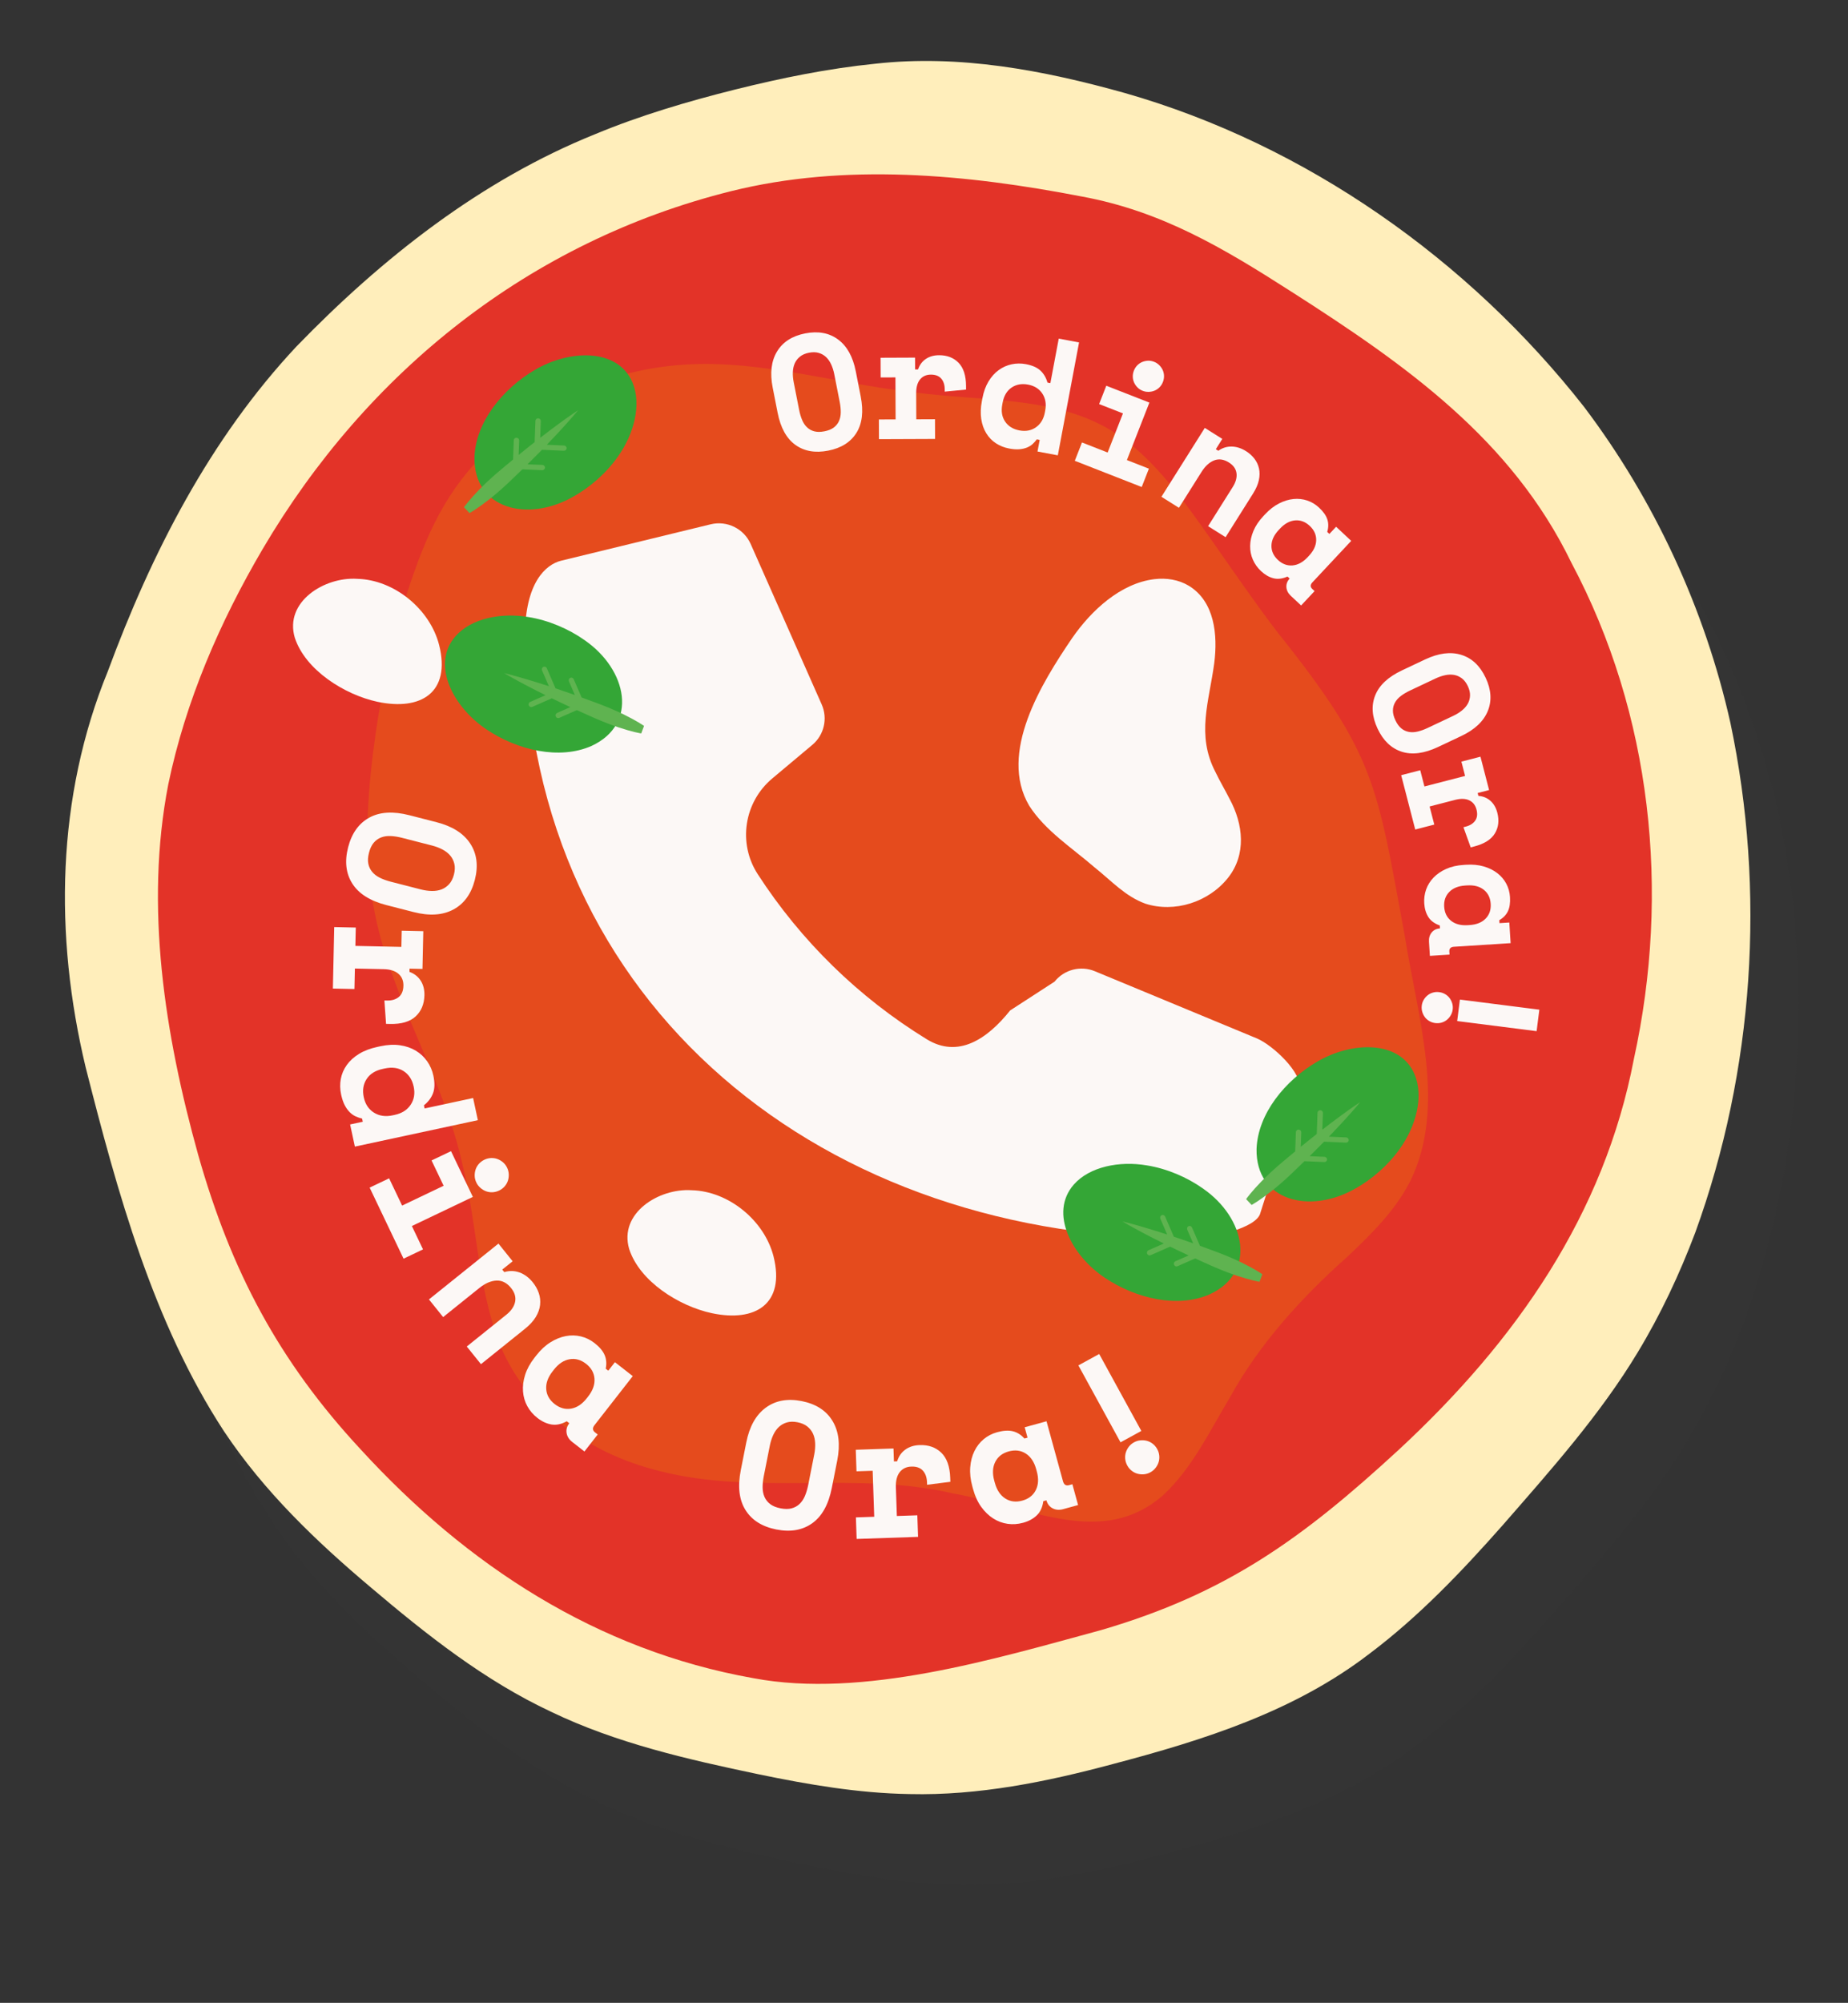 <?xml version="1.0" encoding="utf-8"?>
<!-- Generator: Adobe Illustrator 29.0.0, SVG Export Plug-In . SVG Version: 9.03 Build 54978)  -->
<svg version="1.1" id="Livello_1" xmlns="http://www.w3.org/2000/svg" xmlns:xlink="http://www.w3.org/1999/xlink" x="0px" y="0px"
	 viewBox="0 0 1329 1440" style="enable-background:new 0 0 1329 1440;" xml:space="preserve">
<rect x="0" y="0" width="1329" height="1440" fill="#333333" stroke="none"/>
<style type="text/css">
	.st0{opacity:0.2;fill:#3A3A3A;}
	.st1{opacity:0.05;fill:#13110E;enable-background:new    ;}
	.st2{fill:#E33328;}
	.st3{fill:#E54B1D;}
	.st4{fill:#FFEEBB;}
	.st5{fill:#FCF8F6;}
	.st6{fill:#34A636;}
	.st7{fill:#5FB350;}
</style>
<g id="pizza_00000055696050888966670480000001802763301265929644_">
	<path class="st0" d="M688.536,1355.176c-36.4-0.595-72.525-6.794-108.159-14.189
		c-51.1-10.703-102.637-22.462-149.311-44.955
		c-47.785-22.342-89.496-55.36-129.552-89.319
		c-39.625-33.382-76.889-69.136-105.645-112.273
		c-50.941-77.84-76.758-172.023-99.588-261.933
		C73.628,737.879,75.251,638.431,112.243,547.997
		c31.413-84.99,73.354-167.046,135.717-233.64
		c61.367-63.324,132.419-119.41,214.653-152.548
		c32.469-13.502,66.513-23.546,100.561-32.086
		c33.488-8.334,66.813-15.153,101.079-18.615
		c60.427-6.751,120.659,4.604,179.635,21.133
		c129.893,37.155,246.904,119.637,330.014,225.579
		c50.568,66.915,86.917,145.287,105.24,227.166
		c25.556,121.102,17.026,250.034-25.238,366.433
		c-11.292,29.886-24.853,58.842-41.4,86.168
		c-27.077,44.966-62.605,84.711-97.271,124.464
		c-29.349,33.192-60.191,65.563-95.636,92.21
		c-53.893,41.472-118.876,62.042-184.703,79.381
		c-47.579,12.777-96.527,22.715-145.935,21.544L688.536,1355.176z"/>
	<path class="st1" d="M1155.323,708.778c0,31.167-3.316,59.927-8.381,89.62
		c-5.207,30.516-12.198,58.507-22.286,86.984
		c-10.261,28.964-15.787,59.006-30.604,85.351
		c-14.949,26.581-24.72,57.56-43.795,80.948
		c-19.127,23.451-44.292,42.106-67.051,61.814
		c-22.697,19.655-52.279,28.801-78.075,44.204
		c-25.567,15.266-50.726,29.376-78.835,39.949
		c-27.636,10.395-53.726,27.704-83.34,33.069
		c-28.817,5.22-59.056,6.799-89.302,6.799c-30.247,0-58.023-16.017-86.84-21.238
		c-29.615-5.364-62.627,4.347-90.264-6.049
		c-28.109-10.573-56.071-24.358-81.638-39.625
		c-25.796-15.403-41.35-45.758-64.047-65.413
		c-22.759-19.709-50.491-33.703-69.617-57.154
		c-19.075-23.387-40.214-46.448-55.163-73.029
		c-14.816-26.344-18.277-58.747-28.538-87.711
		c-10.088-28.476-12.112-58.361-17.318-88.876
		c-5.066-29.693-23.534-58.477-23.534-89.643s2.087-62.918,7.153-92.611
		c5.206-30.516,18.364-59.408,28.452-87.885
		c10.261-28.964,32.435-51.353,47.251-77.697
		c14.949-26.58,24.077-56.423,43.152-79.81
		c19.127-23.451,45.585-38.483,68.345-58.191
		c22.697-19.655,42.635-42.113,68.431-57.516
		c25.567-15.266,54.97-20.213,83.079-30.785
		c27.636-10.395,53.924-21.841,83.538-27.205l177.991-16.871
		c29.615,5.365,59.168,16.344,86.805,26.739
		c28.109,10.573,54.085,28.03,79.652,43.297
		c25.796,15.404,53.721,29.569,76.419,49.224
		c22.759,19.709,40.5,46.143,59.627,69.594
		c19.074,23.387,41.491,45.828,56.44,72.408
		c14.816,26.345,12.906,61.167,23.167,90.131
		c10.088,28.476,35.055,53.511,40.261,84.026
		C1171.525,645.317,1155.323,677.612,1155.323,708.778z"/>
	<ellipse class="st2" cx="653.653" cy="678.665" rx="572.249" ry="589.651"/>
	<path class="st3" d="M1010.266,672.93c9.404,59.284,30.061,122.453,4.115,175.904
		c-10.893,21.483-28.13,38.429-45.721,55.015
		c-32.34,28.77-63.053,62.387-84.22,100.965
		c-14.651,24.444-27.15,50.757-47.728,69.984
		c-43.862,38.539-94.901,8.956-151.183-1.03
		c-69.564-16.288-142.347,1.617-211.25-16.124
		c-52.372-12.885-101.659-47.452-118.197-100.581
		c-12.531-37.804-13.782-79.559-23.172-118.442
		c-13.566-62.932-50.445-118.143-63.274-181.518
		c-7.716-37.926-6.244-75.509-1.507-114.575
		c4.541-36.633,11.707-73.493,22.235-108.633
		c13.429-42.773,27.107-76.571,56.337-106.112
		c35.868-35.096,83.641-58.781,133.821-64.56
		c58.855-7.019,116.049,11.865,174.554,18.585
		c56.53,7.758,113.364,1.585,156.836,36.657
		c23.916,19.128,41.947,45.211,59.964,70.656
		c15.159,21.788,30.38,43.8,46.415,64.926
		c71.195,89.027,71.757,109.359,91.884,218.417L1010.266,672.93z"/>
	<path class="st4" d="M653.816,1289.877c-36.4-0.595-72.525-6.794-108.159-14.189
		c-51.1-10.703-102.637-22.462-149.311-44.955
		c-47.785-22.342-89.496-55.36-129.552-89.319
		c-39.625-33.382-76.889-69.136-105.645-112.273
		c-50.941-77.84-76.758-172.023-99.588-261.933
		c-22.652-94.627-21.029-194.076,15.962-284.51
		c31.413-84.99,73.354-167.046,135.717-233.64
		c61.367-63.324,132.419-119.41,214.653-152.548
		c32.469-13.502,66.513-23.546,100.561-32.086
		c33.488-8.334,66.813-15.153,101.079-18.615
		c60.427-6.751,120.659,4.604,179.635,21.133
		c129.893,37.155,246.904,119.637,330.014,225.579
		c50.568,66.915,86.916,145.287,105.24,227.166
		c25.556,121.102,17.026,250.034-25.238,366.433
		c-11.292,29.886-24.854,58.842-41.4,86.168
		c-27.077,44.966-62.605,84.711-97.271,124.464
		c-29.349,33.192-60.19,65.563-95.635,92.21
		c-53.893,41.472-118.876,62.042-184.703,79.381
		c-47.579,12.777-96.527,22.715-145.935,21.544L653.816,1289.877z M541.949,1206.597
		c78.558,14.781,173.25-13.81,250.056-34.647
		c89.888-26.29,144.471-65.641,213.837-129.528
		c84.823-78.612,147.854-169.528,169.173-281.037
		c26.367-120.2,12.889-248.038-44.908-356.726
		c-42.852-88.544-118.71-142.095-201.463-194.996
		c-49.118-31.459-93.222-57.743-150.353-68.319
		c-83.021-16.082-170.708-24.334-252.756-3.838
		c-144.581,36.072-261.562,129.661-336.666,257.27
		c-30.85,52.535-55.425,109.324-67.836,169.08
		c-17.088,87.847-2.589,179.905,21.453,266.314
		c23.586,83.298,57.77,148.25,116.89,211.904
		c76.441,83.475,169.967,144.464,282.143,164.44L541.949,1206.597z"/>
	<path class="st5" d="M770.903,458.967c-21.686,31.971-53.137,82.394-30.739,120.333
		c11.552,18.046,31.105,30.537,46.861,44.206
		c12.545,10,22.155,20.918,36.72,26.23
		c20.955,6.702,45.357-1.05,59.303-18.488
		c13.483-16.922,11.066-38.632,1.266-56.753
		c-3.341-6.616-7.165-13.006-10.246-19.476
		c-13.859-26.622-4.54-50.529-0.837-78.249
		c2.572-20.141,0.351-44.253-18.28-55.609
		c-7.346-4.447-16.297-5.803-24.811-4.751
		c-24.349,2.954-45.403,22.554-59.101,42.367L770.903,458.967z"/>
	<path class="st5" d="M556.24,903.128c-6.606-25.61-32.204-46.732-58.833-47.379
		c-23.535-1.588-52.542,16.468-44.926,42.279
		c7.57,23.318,35.852,41.047,59.392,46.11c31.286,6.661,53.011-6.557,44.398-40.896
		L556.24,903.128z"/>
	<path class="st5" d="M315.749,463.548c-6.606-25.61-32.204-46.732-58.833-47.379
		c-23.535-1.588-52.542,16.468-44.926,42.279
		c7.57,23.318,35.852,41.047,59.392,46.11
		c31.286,6.661,53.011-6.557,44.398-40.896L315.749,463.548z"/>
	<path class="st5" d="M903.99,746.634l-116.657-48.364
		c-10.237-4.22-22.031-1.164-28.932,7.495l-31.963,20.728
		c-16.536,20.701-37.373,34.556-59.953,20.697
		c-48.878-29.999-90.431-70.577-121.584-118.728
		c-14.392-22.245-9.8-51.762,10.502-68.786l28.727-24.089
		c8.512-7.093,11.29-18.97,6.806-29.102l-51.122-115.475
		c-4.939-10.965-16.975-16.871-28.67-14.066l-107.48,26.152
		c-11.254,2.74-26.131,15.834-26.13,54.515
		c3.159,265.813,215.861,435.795,481.259,432.642
		c11.586-0.13,45.176-6.983,47.648-18.303l28.14-88.608
		C937.09,771.529,915.121,751.319,903.99,746.634L903.99,746.634z"/>
	<g>
		<path class="st5" d="M555.683,278.688c-2.061-10.496-1.018-19.16,3.135-25.988
			c4.149-6.828,10.896-11.159,20.236-12.993c9.34-1.833,17.223-0.375,23.647,4.376
			c6.424,4.752,10.668,12.377,12.729,22.874l3.546,18.063
			c2.122,10.808,1.091,19.549-3.088,26.22
			c-4.183,6.674-10.943,10.928-20.283,12.762
			c-9.341,1.834-17.208,0.453-23.602-4.145
			c-6.395-4.596-10.652-12.298-12.774-23.105L555.683,278.688z M592.877,310.106
			c2.779-0.545,5.008-1.442,6.687-2.695c1.679-1.25,2.937-2.802,3.776-4.65
			c0.84-1.848,1.271-3.936,1.295-6.267c0.024-2.329-0.229-4.844-0.76-7.547
			l-3.911-19.915c-0.5-2.547-1.241-4.887-2.22-7.02
			c-0.98-2.133-2.208-3.896-3.685-5.29c-1.476-1.394-3.234-2.39-5.277-2.992
			c-2.042-0.601-4.377-0.644-7-0.129c-2.625,0.517-4.769,1.438-6.432,2.767
			c-1.663,1.33-2.914,2.917-3.754,4.766c-0.84,1.848-1.311,3.945-1.41,6.289
			c-0.102,2.346,0.099,4.791,0.599,7.339l3.91,19.915
			c0.531,2.703,1.248,5.127,2.15,7.274c0.902,2.148,2.092,3.919,3.568,5.312
			c1.477,1.395,3.228,2.354,5.254,2.877
			C587.695,310.663,590.099,310.653,592.877,310.106z"/>
		<path class="st5" d="M633.289,257.217l24.779-0.101l0.034,8.495l2.124-0.009
			c1.088-3.229,2.945-5.734,5.575-7.516c2.628-1.78,5.789-2.678,9.488-2.693
			c5.82-0.023,10.509,1.786,14.063,5.43s5.348,9.203,5.378,16.676l0.011,2.596
			l-15.334,1.479l-0.007-1.652c-0.013-3.225-0.85-5.797-2.51-7.719
			c-1.659-1.92-4.142-2.874-7.445-2.86c-3.305,0.013-5.896,1.165-7.774,3.453
			c-1.879,2.29-2.809,5.558-2.792,9.806l0.077,18.88l13.452-0.055l0.058,14.16
			l-40.355,0.163l-0.058-14.159l12.035-0.049l-0.123-30.208l-10.619,0.043
			L633.289,257.217z"/>
		<path class="st5" d="M747.7,316.279l-2.087-0.393c-0.867,1.199-1.857,2.312-2.971,3.344
			c-1.115,1.031-2.476,1.875-4.079,2.534c-1.606,0.658-3.444,1.072-5.518,1.242
			s-4.501-0.006-7.284-0.529c-3.557-0.67-6.742-1.93-9.555-3.78
			c-2.814-1.851-5.126-4.246-6.933-7.188c-1.809-2.94-3.008-6.349-3.599-10.224
			c-0.592-3.873-0.444-8.168,0.443-12.885l0.393-2.087
			c0.873-4.639,2.327-8.646,4.365-12.026c2.035-3.378,4.469-6.102,7.301-8.171
			c2.83-2.068,5.936-3.464,9.313-4.191c3.379-0.724,6.808-0.76,10.286-0.104
			c4.639,0.872,8.146,2.433,10.525,4.682c2.378,2.249,4.042,5.104,4.992,8.564
			l2.088,0.393l6.023-32.006l14.611,2.75l-15.276,81.175l-14.612-2.75L747.7,316.279z
			 M733.136,309.456c4.561,0.857,8.523,0.104,11.893-2.265
			c3.366-2.368,5.494-5.909,6.382-10.626l0.263-1.392
			c0.887-4.715,0.192-8.788-2.083-12.219c-2.277-3.431-5.695-5.575-10.257-6.433
			c-4.562-0.858-8.519-0.143-11.871,2.148c-3.354,2.292-5.487,5.871-6.404,10.741
			l-0.262,1.392c-0.916,4.871-0.23,8.982,2.062,12.336
			C725.147,306.493,728.573,308.597,733.136,309.456z"/>
		<path class="st5" d="M778.108,318.125l18.459,7.228l11.014-28.129l-17.141-6.711l5.162-13.186
			l30.986,12.132l-16.177,41.314l15.823,6.195l-5.163,13.185l-48.127-18.843
			L778.108,318.125z M836.318,274.641c-0.574,1.466-1.386,2.732-2.437,3.798
			c-1.052,1.067-2.234,1.872-3.543,2.414c-1.312,0.544-2.716,0.838-4.212,0.886
			c-1.498,0.048-2.943-0.202-4.334-0.746c-1.466-0.574-2.713-1.379-3.742-2.416
			c-1.031-1.037-1.844-2.198-2.436-3.488c-0.596-1.288-0.915-2.681-0.963-4.179
			c-0.048-1.495,0.216-2.977,0.79-4.442c0.573-1.464,1.386-2.73,2.437-3.798
			c1.052-1.065,2.232-1.871,3.544-2.414c1.31-0.543,2.694-0.846,4.157-0.907
			c1.459-0.062,2.921,0.193,4.388,0.768c1.391,0.545,2.62,1.343,3.688,2.395
			c1.065,1.051,1.896,2.222,2.491,3.51c0.592,1.289,0.913,2.683,0.962,4.179
			C837.155,271.695,836.893,273.177,836.318,274.641z"/>
		<path class="st5" d="M847.831,365.098l-12.582-7.923l31.187-49.527l12.581,7.923
			l-4.652,7.39l1.797,1.131c2.892-2.084,6.084-3.094,9.579-3.032
			c3.493,0.062,6.938,1.161,10.333,3.3c2.396,1.509,4.402,3.308,6.018,5.393
			c1.614,2.086,2.718,4.43,3.31,7.033s0.561,5.422-0.091,8.449
			c-0.652,3.029-2.048,6.241-4.186,9.636l-19.742,31.354l-12.582-7.922
			l17.73-28.159c2.222-3.527,3.122-6.841,2.704-9.94
			c-0.42-3.1-2.227-5.655-5.422-7.667c-3.729-2.349-7.294-2.85-10.695-1.506
			c-3.403,1.343-6.424,4.112-9.064,8.306L847.831,365.098z"/>
		<path class="st5" d="M925.914,414.527c-3.678,1.625-7.071,2.03-10.188,1.215
			c-3.115-0.815-6.052-2.513-8.809-5.093c-2.586-2.418-4.555-5.179-5.911-8.277
			c-1.356-3.1-2.007-6.403-1.956-9.911c0.051-3.509,0.835-7.082,2.357-10.724
			c1.52-3.64,3.894-7.183,7.118-10.629l1.291-1.379
			c3.17-3.389,6.506-5.977,10.011-7.763c3.502-1.785,6.974-2.848,10.413-3.185
			s6.734,0.028,9.888,1.092c3.15,1.064,5.99,2.778,8.52,5.144
			c3.044,2.849,5.016,5.664,5.915,8.444c0.898,2.78,0.872,5.773-0.077,8.978
			l1.55,1.451l4.838-5.17l10.856,10.159l-27.896,29.812
			c-1.612,1.723-1.644,3.31-0.093,4.762l1.638,1.532l-9.676,10.339l-7.409-6.934
			c-1.954-1.828-3.011-3.894-3.17-6.198c-0.161-2.305,0.619-4.375,2.341-6.214
			L925.914,414.527z M919.005,402.567c3.158,2.955,6.667,4.274,10.524,3.951
			s7.479-2.294,10.866-5.913l0.968-1.034c3.386-3.618,5.111-7.361,5.179-11.233
			c0.065-3.87-1.481-7.284-4.64-10.239c-3.159-2.957-6.668-4.273-10.524-3.95
			c-3.858,0.323-7.479,2.294-10.865,5.912l-0.968,1.034
			c-3.387,3.619-5.113,7.363-5.179,11.233
			C914.299,396.199,915.846,399.611,919.005,402.567z"/>
		<path class="st5" d="M1024.873,474.128c9.673-4.568,18.329-5.678,25.966-3.325
			c7.636,2.353,13.486,7.833,17.552,16.44c4.064,8.605,4.58,16.605,1.547,23.998
			c-3.033,7.392-9.388,13.374-19.061,17.942l-16.646,7.862
			c-9.96,4.703-18.687,5.844-26.179,3.424c-7.494-2.42-13.274-7.934-17.338-16.54
			c-4.065-8.607-4.653-16.573-1.761-23.897
			c2.89-7.326,9.314-13.339,19.274-18.043L1024.873,474.128z M1003.519,517.882
			c1.209,2.562,2.625,4.502,4.25,5.822c1.624,1.322,3.436,2.163,5.433,2.524
			c1.998,0.36,4.128,0.269,6.394-0.279c2.265-0.548,4.641-1.408,7.132-2.585
			l18.352-8.668c2.347-1.108,4.434-2.399,6.263-3.871
			c1.827-1.473,3.236-3.095,4.226-4.867c0.99-1.773,1.525-3.722,1.609-5.85
			c0.082-2.127-0.447-4.4-1.589-6.818c-1.143-2.419-2.562-4.271-4.257-5.559
			c-1.696-1.286-3.542-2.111-5.54-2.473c-1.997-0.361-4.146-0.305-6.443,0.172
			c-2.299,0.477-4.621,1.269-6.968,2.378l-18.353,8.667
			c-2.49,1.178-4.665,2.465-6.526,3.866s-3.287,2.988-4.276,4.76
			c-0.989,1.772-1.491,3.706-1.502,5.8
			C1001.709,512.995,1002.309,515.322,1003.519,517.882z"/>
		<path class="st5" d="M1064.685,544.045l6.205,23.99l-8.226,2.128l0.532,2.057
			c3.397,0.258,6.284,1.44,8.658,3.549c2.373,2.108,4.022,4.951,4.949,8.532
			c1.457,5.635,0.858,10.625-1.797,14.969c-2.654,4.343-7.601,7.451-14.834,9.321
			l-2.514,0.65l-5.213-14.496l1.6-0.414c3.122-0.808,5.409-2.252,6.862-4.335
			c1.451-2.081,1.765-4.722,0.938-7.921c-0.827-3.198-2.583-5.426-5.264-6.683
			c-2.683-1.257-6.078-1.353-10.191-0.289l-18.278,4.728l3.369,13.023
			l-13.709,3.546l-10.106-39.07l13.709-3.546l3.015,11.653l29.245-7.565
			l-2.659-10.281L1064.685,544.045z"/>
		<path class="st5" d="M1035.431,665.388c-3.79-1.337-6.539-3.367-8.251-6.096
			c-1.711-2.729-2.687-5.978-2.927-9.746c-0.225-3.532,0.231-6.893,1.368-10.078
			c1.136-3.187,2.926-6.039,5.366-8.56s5.461-4.587,9.064-6.194
			c3.601-1.609,7.759-2.563,12.469-2.863l1.885-0.12
			c4.631-0.296,8.833,0.105,12.61,1.206c3.773,1.099,7.029,2.703,9.766,4.816
			c2.735,2.111,4.886,4.634,6.454,7.57c1.564,2.934,2.459,6.128,2.68,9.584
			c0.265,4.16-0.228,7.561-1.478,10.203c-1.251,2.641-3.321,4.803-6.208,6.485
			l0.135,2.12l7.065-0.451l0.945,14.838l-40.745,2.597
			c-2.354,0.15-3.466,1.286-3.33,3.405l0.143,2.236l-14.132,0.902l-0.645-10.128
			c-0.171-2.67,0.475-4.899,1.938-6.687c1.461-1.789,3.448-2.762,5.962-2.922
			L1035.431,665.388z M1038.594,651.942c0.275,4.316,1.928,7.682,4.959,10.09
			c3.03,2.408,7.02,3.454,11.966,3.139l1.412-0.09
			c4.947-0.315,8.769-1.859,11.471-4.633c2.699-2.773,3.912-6.32,3.638-10.637
			c-0.275-4.318-1.929-7.681-4.959-10.09c-3.031-2.407-7.02-3.454-11.965-3.139
			l-1.413,0.09c-4.946,0.315-8.77,1.859-11.47,4.633
			C1039.53,644.079,1038.319,647.624,1038.594,651.942z"/>
		<path class="st5" d="M1032.172,735.558c-1.562-0.199-2.987-0.678-4.277-1.438
			c-1.292-0.759-2.36-1.709-3.206-2.846c-0.848-1.14-1.476-2.43-1.887-3.868
			c-0.412-1.44-0.523-2.903-0.334-4.385c0.198-1.562,0.675-2.968,1.429-4.22
			c0.754-1.253,1.682-2.324,2.788-3.213c1.104-0.891,2.376-1.541,3.817-1.953
			c1.438-0.411,2.938-0.518,4.501-0.318c1.561,0.197,2.986,0.677,4.278,1.437
			c1.29,0.759,2.358,1.706,3.206,2.846c0.846,1.138,1.478,2.407,1.894,3.81
			c0.417,1.4,0.525,2.881,0.327,4.443c-0.188,1.481-0.663,2.869-1.422,4.16
			c-0.759,1.29-1.691,2.382-2.796,3.272c-1.105,0.89-2.378,1.541-3.816,1.952
			C1035.233,735.649,1033.732,735.756,1032.172,735.558z M1105.062,741.385l-57.123-7.271
			l1.967-15.451l57.123,7.27L1105.062,741.385z"/>
	</g>
	<g>
		<path class="st5" d="M313.966,591.146c11.349,2.915,19.419,8.035,24.21,15.36
			c4.791,7.322,5.889,16.035,3.294,26.133c-2.594,10.096-7.754,17.2-15.482,21.309
			c-7.727,4.108-17.267,4.705-28.616,1.789l-19.527-5.016
			c-11.685-3.002-19.837-8.146-24.459-15.425
			c-4.625-7.283-5.638-15.973-3.044-26.069c2.594-10.098,7.671-17.223,15.232-21.373
			c7.559-4.152,17.181-4.727,28.866-1.725L313.966,591.146z M265.363,613.087
			c-0.772,3.004-0.936,5.631-0.49,7.88c0.444,2.25,1.383,4.225,2.814,5.927
			c1.431,1.702,3.291,3.114,5.583,4.237c2.291,1.122,4.896,2.059,7.818,2.809
			l21.53,5.531c2.754,0.708,5.415,1.079,7.986,1.118
			c2.57,0.037,4.893-0.344,6.967-1.146s3.888-2.07,5.448-3.805
			c1.557-1.735,2.701-4.022,3.429-6.858c0.729-2.838,0.829-5.391,0.301-7.662
			c-0.53-2.271-1.508-4.257-2.939-5.959s-3.282-3.158-5.552-4.362
			c-2.271-1.206-4.782-2.163-7.536-2.87l-21.53-5.532
			c-2.922-0.75-5.656-1.186-8.205-1.307c-2.55-0.122-4.86,0.22-6.934,1.021
			s-3.85,2.08-5.323,3.837C267.256,607.702,266.135,610.083,265.363,613.087z"/>
		<path class="st5" d="M304.415,669.5l-0.588,27.135l-9.304-0.202l-0.051,2.326
			c3.506,1.281,6.196,3.386,8.072,6.315c1.875,2.927,2.769,6.414,2.681,10.465
			c-0.138,6.374-2.252,11.456-6.342,15.245c-4.089,3.79-10.227,5.596-18.41,5.418
			l-2.843-0.062l-1.186-16.831l1.809,0.039c3.53,0.076,6.371-0.767,8.521-2.53
			c2.149-1.763,3.264-4.453,3.343-8.071c0.078-3.617-1.11-6.487-3.563-8.609
			c-2.454-2.121-6.005-3.232-10.657-3.333l-20.674-0.449l-0.32,14.73
			l-15.505-0.337l0.959-44.19l15.505,0.337l-0.286,13.18l33.079,0.717
			l0.252-11.628L304.415,669.5z"/>
		<path class="st5" d="M260.89,806.51l-0.489-2.274c-1.578-0.367-3.123-0.895-4.636-1.582
			c-1.516-0.688-2.944-1.703-4.289-3.044c-1.346-1.343-2.543-3.022-3.596-5.044
			c-1.049-2.021-1.902-4.549-2.554-7.581c-0.832-3.876-0.911-7.626-0.236-11.252
			c0.675-3.628,2.114-6.978,4.319-10.049c2.203-3.074,5.135-5.729,8.797-7.971
			c3.66-2.24,8.06-3.913,13.199-5.017l2.274-0.488
			c5.054-1.086,9.719-1.317,13.996-0.693c4.275,0.622,8.058,1.925,11.349,3.907
			c3.288,1.98,6.016,4.524,8.182,7.628c2.164,3.104,3.654,6.552,4.468,10.342
			c1.086,5.056,0.998,9.259-0.264,12.616c-1.263,3.354-3.44,6.245-6.532,8.673
			l0.489,2.274l34.875-7.492l3.419,15.922l-88.452,19.001l-3.42-15.922
			L260.89,806.51z M261.603,788.907c1.067,4.97,3.511,8.652,7.331,11.05
			c3.82,2.396,8.298,3.042,13.438,1.938l1.516-0.326
			c5.138-1.104,8.958-3.533,11.457-7.285c2.498-3.755,3.213-8.116,2.146-13.086
			c-1.068-4.972-3.47-8.663-7.205-11.076c-3.737-2.415-8.257-3.052-13.563-1.912
			l-1.516,0.326c-5.308,1.141-9.169,3.577-11.583,7.313
			C261.207,779.584,260.535,783.937,261.603,788.907z"/>
		<path class="st5" d="M279.83,847.188l9.354,19.595l29.859-14.252l-8.686-18.195
			l13.996-6.681l15.701,32.891l-43.855,20.934l8.017,16.796l-13.997,6.682
			l-24.385-51.087L279.83,847.188z M358.925,855.978
			c-1.556,0.743-3.153,1.147-4.791,1.213c-1.64,0.067-3.188-0.175-4.641-0.721
			c-1.456-0.547-2.798-1.362-4.031-2.443c-1.233-1.083-2.202-2.364-2.907-3.84
			c-0.743-1.557-1.138-3.134-1.186-4.733c-0.048-1.602,0.171-3.138,0.663-4.612
			c0.489-1.476,1.275-2.829,2.358-4.062c1.081-1.232,2.4-2.22,3.956-2.963
			c1.555-0.742,3.152-1.146,4.792-1.212c1.638-0.066,3.184,0.174,4.64,0.72
			c1.454,0.546,2.789,1.341,4.003,2.387c1.214,1.042,2.192,2.341,2.934,3.897
			c0.706,1.476,1.091,3.035,1.158,4.675c0.066,1.638-0.146,3.195-0.635,4.671
			c-0.49,1.474-1.276,2.829-2.357,4.061
			C361.798,854.248,360.479,855.235,358.925,855.978z"/>
		<path class="st5" d="M318.684,946.951l-10.198-12.696l49.977-40.144l10.198,12.695
			l-7.456,5.988l1.457,1.814c3.738-1.124,7.404-1.031,11.001,0.281
			c3.594,1.312,6.769,3.68,9.521,7.106c1.942,2.418,3.376,4.996,4.305,7.732
			c0.926,2.736,1.231,5.558,0.915,8.465s-1.355,5.813-3.111,8.716
			c-1.758,2.904-4.348,5.73-7.774,8.482l-31.639,25.414l-10.199-12.696
			l28.416-22.824c3.559-2.858,5.675-5.968,6.349-9.327
			c0.672-3.358-0.285-6.649-2.875-9.874c-3.022-3.764-6.534-5.556-10.537-5.379
			c-4.003,0.175-8.12,1.964-12.353,5.363L318.684,946.951z"/>
		<path class="st5" d="M407.588,1021.85c-3.852,2.131-7.515,2.905-10.994,2.32
			c-3.479-0.584-6.848-2.148-10.108-4.694c-3.056-2.386-5.475-5.203-7.256-8.452
			c-1.783-3.248-2.816-6.789-3.104-10.62c-0.288-3.832,0.218-7.808,1.523-11.928
			c1.303-4.12,3.546-8.218,6.727-12.293l1.273-1.63
			c3.127-4.006,6.513-7.155,10.162-9.447c3.646-2.29,7.329-3.788,11.049-4.491
			c3.718-0.704,7.349-0.629,10.893,0.224c3.541,0.853,6.807,2.445,9.796,4.778
			c3.599,2.81,6.025,5.687,7.279,8.633c1.252,2.945,1.516,6.214,0.793,9.802
			l1.833,1.432l4.772-6.113l12.836,10.021l-27.518,35.249
			c-1.59,2.037-1.469,3.771,0.365,5.203l1.936,1.511l-9.544,12.226l-8.762-6.84
			c-2.31-1.803-3.665-3.952-4.063-6.451c-0.401-2.499,0.248-4.833,1.945-7.008
			L407.588,1021.85z M398.882,1009.478c3.734,2.915,7.69,4.011,11.868,3.28
			c4.176-0.729,7.935-3.233,11.275-7.512l0.954-1.223
			c3.34-4.278,4.857-8.531,4.552-12.762c-0.307-4.228-2.328-7.801-6.062-10.717
			c-3.736-2.916-7.692-4.009-11.867-3.279c-4.178,0.729-7.936,3.232-11.276,7.512
			L397.371,986c-3.34,4.278-4.857,8.532-4.551,12.761
			C393.125,1002.99,395.146,1006.561,398.882,1009.478z"/>
		<path class="st5" d="M536.679,1037.138c2.277-11.493,6.938-19.838,13.984-25.029
			c7.045-5.192,15.68-6.775,25.908-4.749
			c10.226,2.026,17.607,6.782,22.142,14.269
			c4.532,7.485,5.661,16.978,3.384,28.471l-3.918,19.777
			c-2.345,11.834-7.024,20.262-14.035,25.283
			c-7.012,5.023-15.632,6.521-25.858,4.495
			c-10.228-2.026-17.625-6.697-22.19-14.015
			c-4.569-7.315-5.679-16.89-3.334-28.725L536.679,1037.138z M561.3,1084.441
			c3.042,0.603,5.673,0.619,7.895,0.049c2.221-0.569,4.142-1.617,5.761-3.141
			c1.619-1.524,2.925-3.46,3.919-5.812c0.992-2.35,1.781-5.004,2.367-7.963
			l4.321-21.807c0.552-2.789,0.775-5.467,0.669-8.035
			c-0.106-2.568-0.617-4.866-1.533-6.892c-0.916-2.027-2.283-3.768-4.103-5.228
			c-1.819-1.457-4.167-2.473-7.04-3.041c-2.875-0.569-5.429-0.526-7.667,0.128
			c-2.238,0.656-4.167,1.743-5.787,3.268c-1.619,1.523-2.969,3.453-4.045,5.786
			c-1.078,2.335-1.891,4.896-2.444,7.685l-4.32,21.806
			c-0.586,2.96-0.869,5.714-0.847,8.265c0.021,2.553,0.49,4.84,1.407,6.866
			c0.916,2.026,2.292,3.728,4.127,5.1
			C555.818,1082.851,558.256,1083.838,561.3,1084.441z"/>
		<path class="st5" d="M615.43,1042.342l27.125-0.92l0.317,9.3l2.324-0.079
			c1.084-3.57,3.037-6.375,5.857-8.41c2.818-2.035,6.25-3.122,10.298-3.259
			c6.372-0.216,11.564,1.611,15.576,5.484c4.011,3.873,6.155,9.9,6.432,18.08
			l0.098,2.842l-16.74,2.119l-0.062-1.808c-0.12-3.53-1.12-6.318-2.999-8.369
			c-1.881-2.047-4.629-3.011-8.246-2.888c-3.616,0.122-6.416,1.468-8.397,4.035
			c-1.982,2.568-2.894,6.176-2.736,10.826l0.702,20.667l14.725-0.5l0.525,15.5
			l-44.175,1.499l-0.526-15.5l13.176-0.446l-1.123-33.068l-11.625,0.395L615.43,1042.342z"
			/>
		<path class="st5" d="M750.294,1079.321c-0.59,4.362-2.157,7.763-4.703,10.204
			c-2.547,2.44-5.813,4.209-9.802,5.304c-3.74,1.026-7.445,1.283-11.113,0.772
			c-3.67-0.51-7.128-1.796-10.373-3.854c-3.246-2.058-6.132-4.838-8.657-8.345
			c-2.527-3.505-4.474-7.752-5.842-12.737l-0.548-1.993
			c-1.346-4.902-1.85-9.499-1.508-13.794c0.339-4.291,1.338-8.14,2.996-11.544
			c1.656-3.403,3.885-6.27,6.685-8.603c2.799-2.331,6.026-4.001,9.684-5.004
			c4.403-1.209,8.161-1.437,11.272-0.683c3.109,0.755,5.89,2.494,8.334,5.217
			l2.244-0.615l-2.053-7.479l15.703-4.311l11.839,43.122
			c0.684,2.493,2.148,3.431,4.391,2.814l2.368-0.649l4.106,14.956l-10.719,2.942
			c-2.825,0.775-5.359,0.579-7.601-0.594c-2.244-1.17-3.728-3.085-4.459-5.745
			L750.294,1079.321z M735.173,1078.916c4.568-1.254,7.809-3.773,9.718-7.561
			c1.91-3.784,2.146-8.295,0.708-13.53l-0.411-1.495
			c-1.437-5.234-3.942-8.99-7.517-11.271c-3.574-2.279-7.647-2.793-12.216-1.538
			c-4.57,1.255-7.81,3.775-9.719,7.56c-1.909,3.787-2.146,8.295-0.709,13.53
			l0.41,1.495c1.438,5.235,3.944,8.993,7.518,11.271
			C726.531,1079.659,730.602,1080.17,735.173,1078.916z"/>
		<path class="st5" d="M790.491,973.489l30.304,55.314l-14.962,8.197l-30.303-55.314
			L790.491,973.489z M832.215,1041.852c0.829,1.513,1.322,3.085,1.479,4.716
			c0.158,1.634,0.003,3.192-0.461,4.674c-0.464,1.484-1.204,2.87-2.214,4.161
			c-1.014,1.292-2.238,2.33-3.672,3.116c-1.512,0.829-3.065,1.312-4.66,1.447
			c-1.596,0.139-3.143,0.005-4.642-0.403c-1.5-0.406-2.895-1.115-4.186-2.128
			c-1.29-1.011-2.35-2.272-3.178-3.785c-0.829-1.511-1.322-3.082-1.479-4.716
			c-0.157-1.632-0.005-3.189,0.46-4.673c0.464-1.482,1.183-2.859,2.159-4.13
			c0.973-1.271,2.215-2.319,3.727-3.148c1.435-0.786,2.97-1.258,4.604-1.416
			c1.631-0.156,3.199-0.032,4.7,0.373c1.5,0.408,2.895,1.117,4.186,2.127
			C830.329,1039.079,831.389,1040.342,832.215,1041.852z"/>
	</g>
</g>
<g>
	<g id="XMLID_00000074405205361762715180000002858727488221206975_">
		<path id="XMLID_00000067916073928638232100000000754235029717954493_" class="st6" d="M974.124,854.858
			c12.409-6.788,24.416-17.261,32.721-29.167
			c11.512-16.131,17.145-37.321,10.481-53.218
			c-10.695-25.206-45.765-23.517-70.118-9.123
			c-23.091,13.485-42.666,37.502-43.544,62.75
			c-0.637,37.334,38.098,46.948,70.416,28.782L974.124,854.858z"/>
	</g>
	<path id="XMLID_00000164492029511390791440000008740272178606825600_" class="st7" d="M952.493,831.722
		l-10.667-0.46c2.233-2.232,4.467-4.464,6.665-6.661
		c1.265-1.244,2.491-2.502,3.698-3.752l15.745,0.678
		c1.07,0.046,1.964-0.76,1.997-1.802c0.033-1.042-0.809-1.921-1.878-1.969
		l-12.364-0.533c2.048-2.115,4.034-4.169,5.871-6.166
		c1.966-2.124,3.86-4.097,5.547-5.982c3.406-3.736,6.189-6.907,8.121-9.143
		c1.903-2.267,2.991-3.563,2.991-3.563s-1.415,0.95-3.891,2.614
		c-2.447,1.694-5.92,4.138-10.022,7.14c-2.067,1.484-4.24,3.162-6.575,4.898
		c-2.194,1.621-4.459,3.382-6.79,5.197l0.444-12.029
		c0.038-1.041-0.794-1.93-1.866-1.978c-1.07-0.052-1.969,0.75-2.007,1.791
		l-0.566,15.317c-1.378,1.07-2.766,2.158-4.143,3.285
		c-2.428,1.955-4.895,3.941-7.361,5.927l0.383-10.378
		c0.038-1.041-0.794-1.93-1.866-1.978c-1.07-0.052-1.969,0.75-2.007,1.791
		l-0.512,13.859c-1.41,1.178-2.812,2.356-4.209,3.514
		c-2.535,2.136-5.072,4.193-7.45,6.264c-4.774,4.125-9.057,8.157-12.582,11.767
		c-3.52,3.615-6.302,6.788-8.187,9.074c-1.881,2.29-2.859,3.702-2.859,3.702
		l3.973,4.187c0,0,1.525-0.834,4.023-2.475c2.494-1.644,5.969-4.086,9.956-7.21
		c3.983-3.128,8.458-6.957,13.068-11.255c2.314-2.14,4.625-4.434,7.017-6.72
		c1.299-1.261,2.618-2.526,3.938-3.798l14.246,0.614
		c1.07,0.046,1.964-0.76,1.997-1.802
		C954.404,832.649,953.562,831.769,952.493,831.722z"/>
</g>
<g>
	<g id="XMLID_00000042705489505689398120000000884084646268065176_">
		<path id="XMLID_00000002349733481449278140000012185603302667551674_" class="st6" d="M865.201,854.576
			c-11.524-8.201-26.188-14.432-40.525-16.705
			c-19.538-3.315-41.061,0.868-52.455,13.803
			c-18.008,20.625-1.179,51.44,22.403,67.066
			c22.213,14.888,52.365,22.014,75.464,11.782
			c33.867-15.726,25.606-54.771-4.846-75.916L865.201,854.576z"/>
	</g>
	<path id="XMLID_00000106841135026779261380000008631421987255190443_" class="st7" d="M853.829,884.138
		l4.243,9.797c-2.983-1.035-5.966-2.07-8.903-3.088
		c-1.672-0.595-3.338-1.149-4.99-1.689l-6.263-14.462
		c-0.426-0.983-1.541-1.435-2.493-1.01c-0.952,0.425-1.375,1.567-0.951,2.549
		l4.919,11.357c-2.796-0.919-5.512-1.809-8.111-2.59
		c-2.77-0.842-5.371-1.684-7.803-2.379c-4.848-1.433-8.916-2.553-11.771-3.315
		c-2.871-0.722-4.511-1.135-4.511-1.135s1.473,0.858,4.05,2.36
		c2.592,1.462,6.307,3.52,10.799,5.899c2.238,1.211,4.695,2.435,7.277,3.777
		c2.416,1.266,4.989,2.535,7.64,3.84l-11.016,4.852
		c-0.954,0.42-1.389,1.557-0.965,2.543c0.421,0.985,1.534,1.444,2.488,1.024
		l14.028-6.177c1.565,0.773,3.149,1.546,4.764,2.293
		c2.819,1.331,5.683,2.683,8.546,4.035l-9.504,4.186
		c-0.954,0.42-1.389,1.557-0.965,2.543c0.421,0.985,1.534,1.444,2.488,1.024
		l12.693-5.589c1.675,0.754,3.347,1.501,4.999,2.252
		c3.028,1.348,5.986,2.733,8.888,3.968c5.795,2.494,11.292,4.588,16.08,6.183
		c4.789,1.589,8.858,2.706,11.737,3.405c2.882,0.693,4.579,0.956,4.579,0.956
		l2.032-5.402c0,0-1.416-1.008-3.983-2.539c-2.568-1.526-6.282-3.586-10.833-5.81
		c-4.553-2.218-9.951-4.573-15.831-6.844c-2.935-1.148-6.009-2.226-9.11-3.38
		c-1.702-0.618-3.415-1.253-5.136-1.885l-5.667-13.085
		c-0.426-0.983-1.541-1.435-2.493-1.01
		C853.828,882.014,853.405,883.155,853.829,884.138z"/>
</g>
<g>
	<g id="XMLID_00000000923532513491158180000017546369472320988335_">
		<path id="XMLID_00000103240450912989263520000006314290759230661763_" class="st6" d="M411.669,357.411
			c12.409-6.788,24.416-17.26,32.721-29.167
			c11.512-16.131,17.145-37.321,10.481-53.218
			c-10.695-25.206-45.765-23.517-70.118-9.123
			c-23.091,13.485-42.666,37.502-43.544,62.75
			c-0.637,37.334,38.098,46.947,70.416,28.782L411.669,357.411z"/>
	</g>
	<path id="XMLID_00000183957633166734977430000004745461894432794291_" class="st7" d="M390.038,334.275
		l-10.667-0.46c2.233-2.232,4.467-4.464,6.665-6.661
		c1.265-1.244,2.491-2.502,3.698-3.752l15.745,0.678
		c1.07,0.046,1.964-0.76,1.997-1.802c0.033-1.042-0.809-1.921-1.878-1.969
		l-12.364-0.533c2.048-2.115,4.034-4.169,5.871-6.166
		c1.966-2.124,3.859-4.097,5.547-5.982c3.406-3.736,6.189-6.907,8.121-9.143
		c1.903-2.267,2.991-3.563,2.991-3.563s-1.415,0.95-3.891,2.614
		c-2.447,1.694-5.92,4.138-10.022,7.14c-2.067,1.484-4.24,3.162-6.575,4.898
		c-2.194,1.621-4.459,3.382-6.79,5.197l0.444-12.029
		c0.038-1.041-0.794-1.93-1.866-1.978c-1.07-0.052-1.969,0.75-2.007,1.791
		l-0.566,15.317c-1.378,1.07-2.766,2.158-4.143,3.285
		c-2.428,1.955-4.895,3.941-7.361,5.927l0.383-10.378
		c0.038-1.041-0.794-1.93-1.866-1.978c-1.07-0.052-1.969,0.75-2.007,1.791
		l-0.512,13.859c-1.41,1.178-2.812,2.356-4.209,3.514
		c-2.535,2.136-5.072,4.193-7.45,6.264c-4.774,4.125-9.058,8.157-12.582,11.767
		c-3.52,3.615-6.302,6.788-8.187,9.074c-1.881,2.29-2.859,3.702-2.859,3.702
		l3.973,4.187c0,0,1.525-0.834,4.023-2.475c2.494-1.645,5.969-4.086,9.956-7.21
		c3.983-3.128,8.458-6.957,13.069-11.255c2.314-2.139,4.625-4.434,7.017-6.72
		c1.299-1.261,2.618-2.525,3.938-3.798l14.246,0.614
		c1.07,0.046,1.964-0.76,1.997-1.802
		C391.949,335.202,391.107,334.322,390.038,334.275z"/>
</g>
<g>
	<g id="XMLID_00000077298033088770356510000000341642956380499112_">
		<path id="XMLID_00000166643350171826180610000013610084580693556375_" class="st6" d="M420.545,460.345
			c-11.524-8.2-26.188-14.432-40.525-16.705
			c-19.538-3.315-41.061,0.868-52.455,13.803
			c-18.008,20.625-1.179,51.44,22.403,67.066
			c22.213,14.888,52.365,22.014,75.464,11.782
			c33.867-15.726,25.606-54.771-4.846-75.916L420.545,460.345z"/>
	</g>
	<path id="XMLID_00000106841644400844794050000003781402229422632578_" class="st7" d="M409.173,489.907
		l4.243,9.797c-2.983-1.035-5.966-2.07-8.903-3.088
		c-1.672-0.595-3.338-1.149-4.99-1.689l-6.263-14.462
		c-0.426-0.983-1.541-1.435-2.493-1.01c-0.952,0.425-1.375,1.567-0.951,2.549
		l4.919,11.357c-2.796-0.919-5.512-1.809-8.111-2.59
		c-2.77-0.842-5.371-1.684-7.803-2.379c-4.848-1.433-8.916-2.553-11.771-3.315
		c-2.871-0.722-4.511-1.135-4.511-1.135s1.473,0.858,4.05,2.36
		c2.592,1.462,6.307,3.52,10.799,5.899c2.238,1.212,4.696,2.435,7.277,3.777
		c2.416,1.266,4.989,2.535,7.64,3.84l-11.016,4.852
		c-0.954,0.42-1.389,1.557-0.965,2.543c0.421,0.985,1.534,1.444,2.488,1.024
		l14.028-6.178c1.565,0.773,3.149,1.546,4.764,2.293
		c2.819,1.331,5.683,2.683,8.546,4.035l-9.504,4.186
		c-0.954,0.42-1.389,1.557-0.965,2.543c0.421,0.985,1.534,1.444,2.488,1.024
		l12.693-5.589c1.675,0.754,3.347,1.501,4.999,2.253
		c3.028,1.348,5.986,2.733,8.888,3.968c5.795,2.494,11.293,4.588,16.08,6.183
		c4.789,1.589,8.858,2.706,11.737,3.405c2.882,0.693,4.579,0.956,4.579,0.956
		l2.033-5.402c0,0-1.416-1.008-3.983-2.539c-2.568-1.526-6.282-3.586-10.833-5.81
		c-4.553-2.218-9.951-4.573-15.831-6.844c-2.935-1.148-6.009-2.226-9.11-3.38
		c-1.702-0.618-3.415-1.253-5.136-1.885l-5.667-13.085
		c-0.426-0.983-1.541-1.435-2.493-1.01
		C409.173,487.782,408.75,488.924,409.173,489.907z"/>
</g>
</svg>

